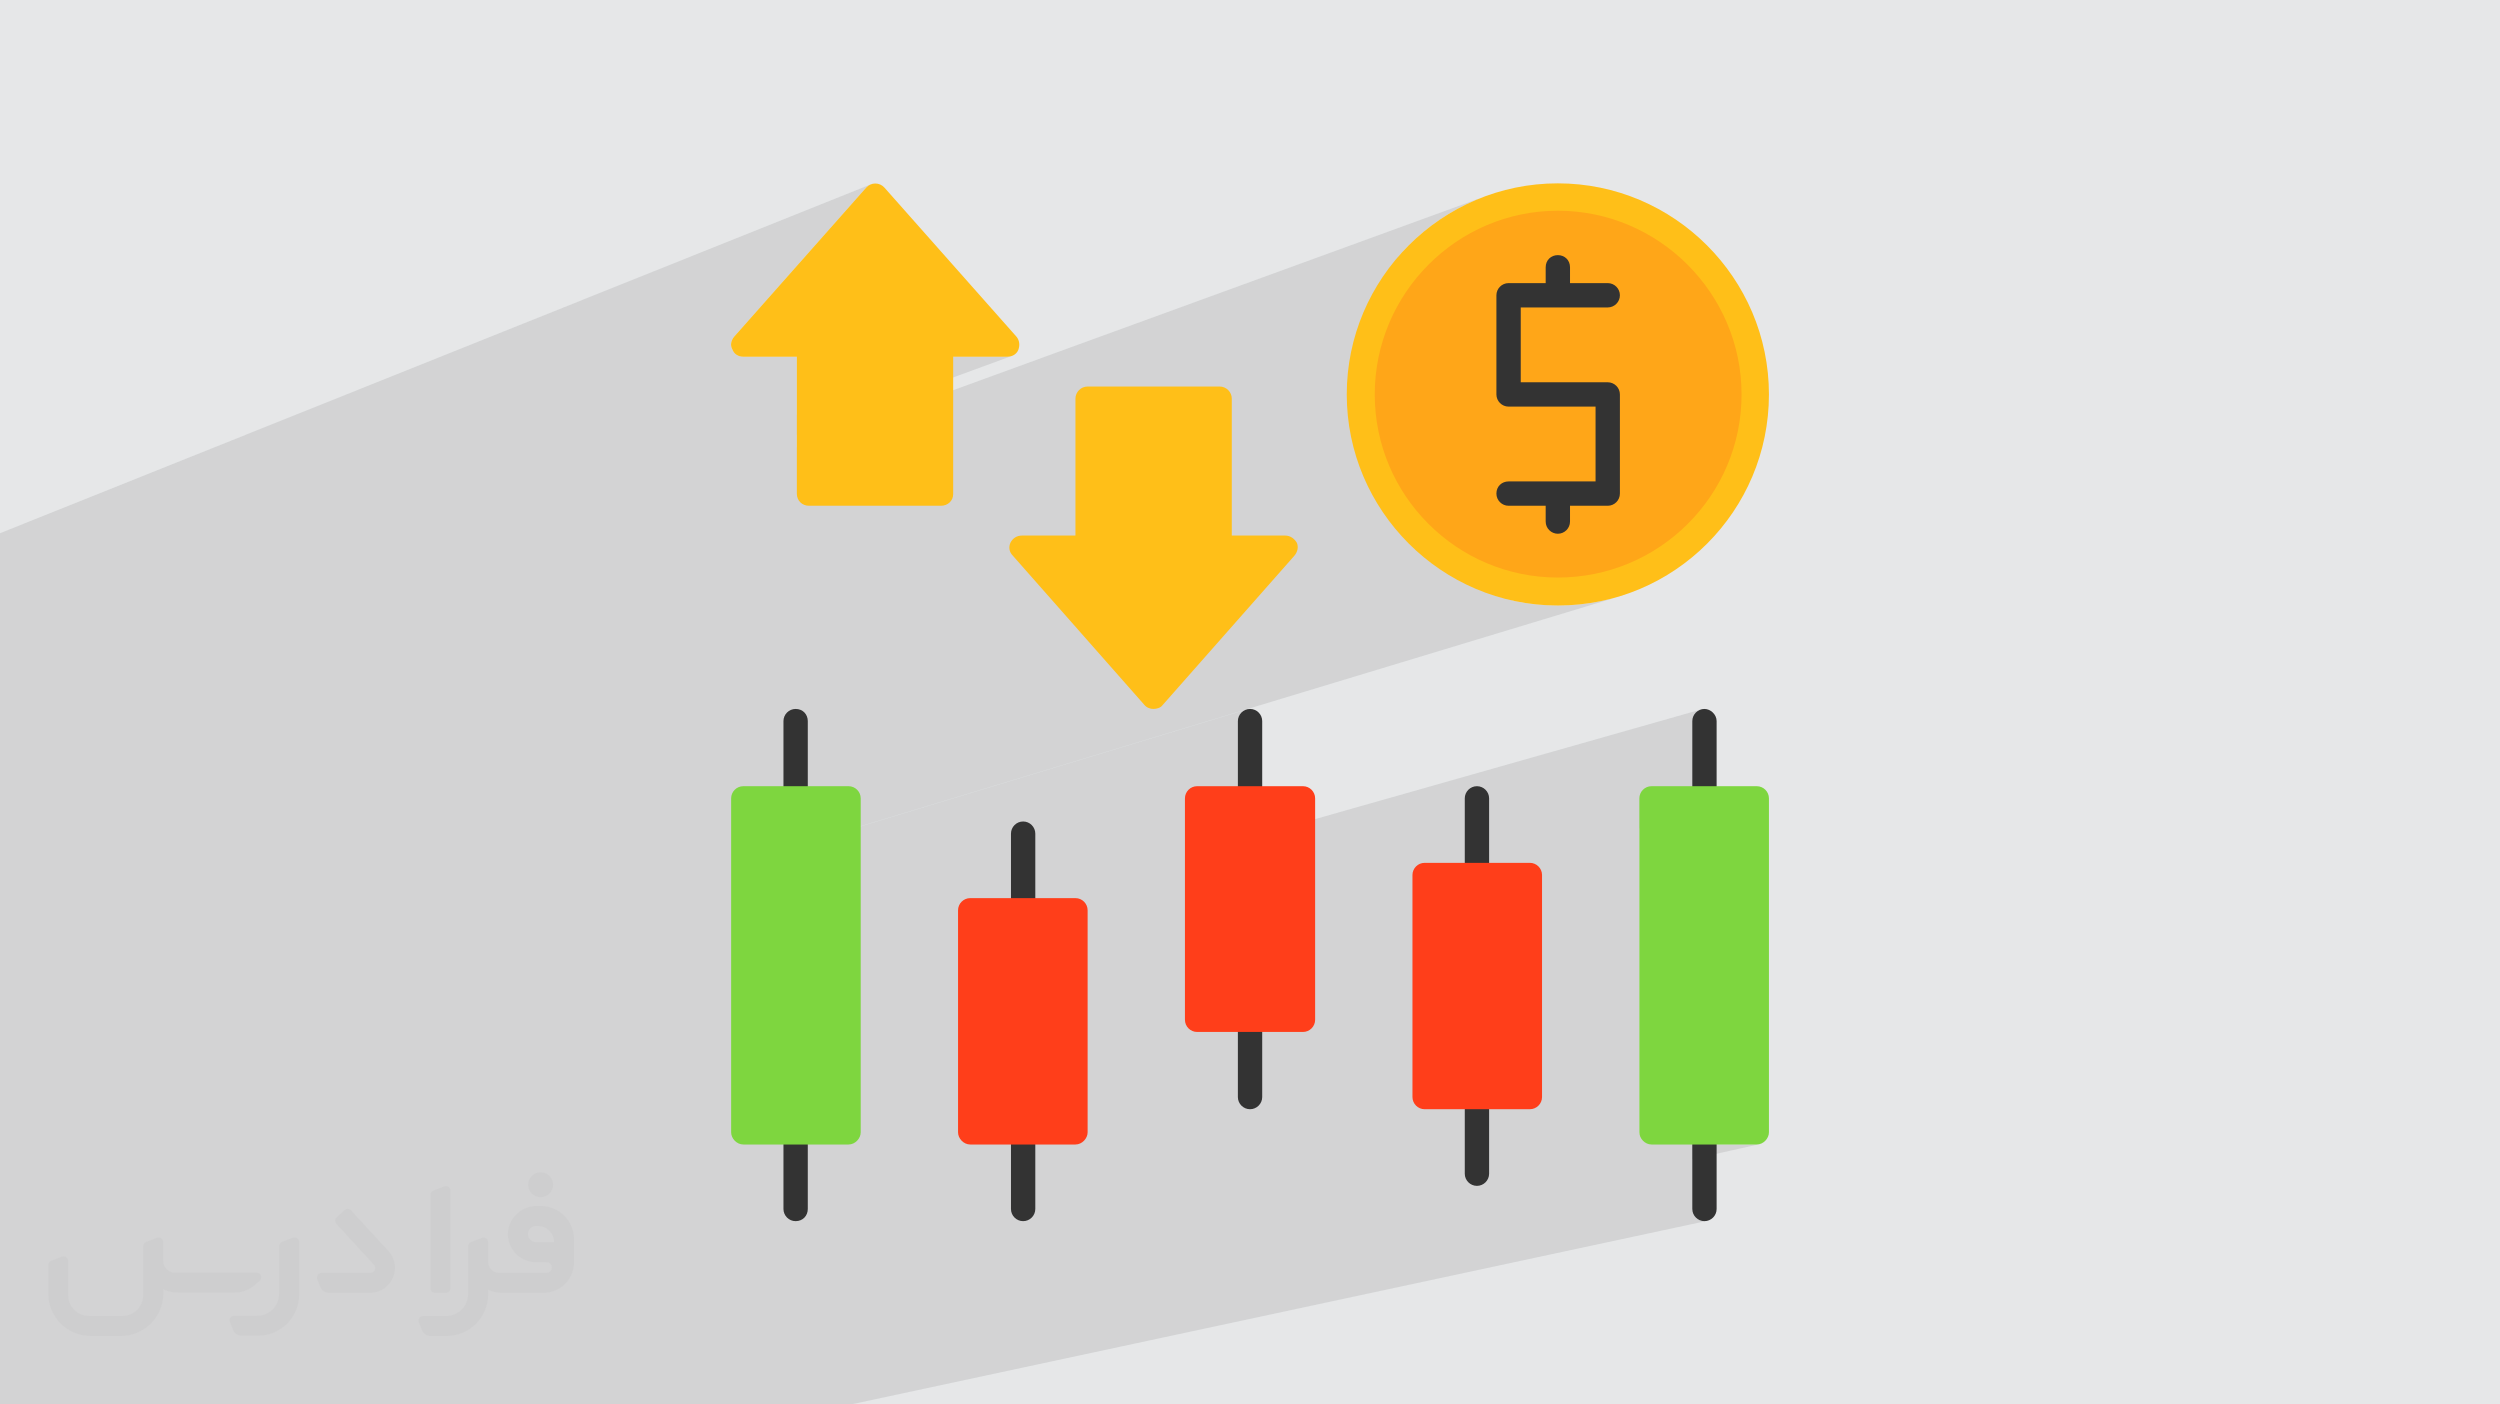 <?xml version="1.0" encoding="UTF-8"?>
<!DOCTYPE svg PUBLIC "-//W3C//DTD SVG 1.0//EN" "http://www.w3.org/TR/2001/REC-SVG-20010904/DTD/svg10.dtd">
<!-- Creator: CorelDRAW -->
<svg xmlns="http://www.w3.org/2000/svg" xml:space="preserve" width="94.192mm" height="52.917mm" version="1.0" style="shape-rendering:geometricPrecision; text-rendering:geometricPrecision; image-rendering:optimizeQuality; fill-rule:evenodd; clip-rule:evenodd"
viewBox="0 0 9404.92 5283.66"
 xmlns:xlink="http://www.w3.org/1999/xlink"
 xmlns:xodm="http://www.corel.com/coreldraw/odm/2003">
 <defs>
  <style type="text/css">
   <![CDATA[
    .fil3 {fill:#333333}
    .fil4 {fill:#7ED63F}
    .fil5 {fill:#FF3E1A}
    .fil7 {fill:#FFA618}
    .fil6 {fill:#FFBF18}
    .fil2 {fill:#373435;fill-rule:nonzero;fill-opacity:0.031}
    .fil1 {fill:#2B2A29;fill-opacity:0.102}
    .fil0 {fill:#E6E7E8}
   ]]>
  </style>
 </defs>
 <g id="Layer_x0020_1">
  <polygon class="fil0" points="-0,0 9404.92,0 9404.92,5283.66 -0,5283.66 "/>
  <polygon class="fil1" points="5259.72,966.15 5623.96,834.88 5655.95,823.96 5688.61,814.61 5721.91,806.86 5755.81,800.75 5790.23,796.32 5825.18,793.65 5860.58,792.74 5895.98,793.65 5930.94,796.32 5965.41,800.75 5999.35,806.86 6032.7,814.61 6065.43,823.96 6097.48,834.88 6128.83,847.31 6159.42,861.2 6189.21,876.51 6218.15,893.22 6246.19,911.25 6273.31,930.57 6299.44,951.14 6324.56,972.92 6348.6,995.84 6371.52,1019.89 6393.3,1045 6413.87,1071.13 6433.19,1098.24 6451.22,1126.29 6467.92,1155.23 6483.23,1185.02 6497.13,1215.61 6509.56,1246.95 6520.48,1279.01 6529.83,1311.74 6537.58,1345.09 6543.69,1379.03 6548.12,1413.5 6550.79,1448.46 6551.7,1483.86 6550.8,1519.26 6548.14,1554.21 6543.75,1588.63 6537.68,1622.53 6529.97,1655.83 6520.67,1688.49 6509.81,1720.49 6497.45,1751.76 6483.63,1782.26 6468.39,1811.96 6451.76,1840.8 6433.8,1868.75 6414.54,1895.77 6394.04,1921.8 6372.33,1946.8 6349.46,1970.74 6325.46,1993.55 6300.4,2015.22 6274.29,2035.69 6247.2,2054.91 6219.16,2072.84 6190.22,2089.45 6160.42,2104.67 6129.8,2118.48 6098.41,2130.83 6066.28,2141.68 5686.1,2258.32 5700.96,2261.77 5739.98,2268.78 5779.63,2273.85 5819.84,2276.92 5860.58,2277.96 5901.52,2276.92 5941.9,2273.85 5981.7,2268.78 6020.85,2261.77 6059.31,2252.87 6097.03,2242.14 2750.53,3255.45 2750.53,3256.19 4693.4,2667.95 4684.83,2670.63 4677.06,2674.85 4670.28,2680.45 4664.68,2687.23 4660.44,2695.01 4657.77,2703.59 4656.83,2712.78 4656.83,3003.41 4657.77,3012.61 4660.44,3021.19 4664.68,3028.95 4670.28,3035.73 4677.06,3041.34 4684.83,3045.57 4693.4,3048.25 4702.6,3049.18 4711.8,3048.25 4457.73,3121.39 4457.73,3220.53 6402.91,2667.95 6394.33,2670.63 6386.56,2674.85 6379.78,2680.45 6374.18,2687.23 6369.95,2695.01 6367.27,2703.59 6366.33,2712.78 6366.33,3003.41 6367.27,3012.61 6369.95,3021.19 6374.18,3028.95 6379.78,3035.73 6386.56,3041.34 6394.33,3045.57 6402.91,3048.25 6412.1,3049.18 6421.3,3048.25 6167.23,3116.88 6167.23,4259.79 6168.17,4268.33 6168.23,4268.53 6402.91,4214.97 6394.33,4217.64 6386.56,4221.87 6379.78,4227.47 6374.18,4234.25 6369.95,4242.02 6367.27,4250.59 6366.33,4259.79 6366.33,4305.56 6608.91,4305.56 6618.11,4304.53 6366.33,4360.74 6366.33,4548.14 6367.27,4557.34 6369.95,4565.92 6374.18,4573.69 6379.78,4580.47 6386.56,4586.07 6394.33,4590.3 6402.91,4592.98 6412.1,4593.92 6421.3,4592.98 3200.24,5283.66 3195.96,5283.66 2968.63,5283.66 2232.34,5283.66 2228.45,5283.66 1925.27,5283.66 1920.89,5283.66 1894.7,5283.66 1853.91,5283.66 1720.17,5283.66 1708.01,5283.66 1687.3,5283.66 1037.5,5283.66 1033.24,5283.66 935.03,5283.66 930.41,5283.66 720.39,5283.66 706.44,5283.66 675.42,5283.66 673.08,5283.66 550.25,5283.66 511.79,5283.66 179.2,5283.66 173.88,5283.66 168.71,5283.66 164.32,5283.66 71.99,5283.66 67.76,5283.66 -0,5283.66 -0,5277.12 -0,5276.16 -0,5217.22 -0,5210.88 -0,5180.66 -0,5168.31 -0,5128.38 -0,5127.24 -0,5118.95 -0,5117.8 -0,5043.75 -0,5038.65 -0,5028.77 -0,5022.88 -0,5009.65 -0,4996.15 -0,4991.86 -0,4977.74 -0,4738.47 -0,4718.63 -0,4553.32 -0,4551.92 -0,4502.17 -0,4453.93 -0,4424.56 -0,4404.9 -0,4403.51 -0,4355.13 -0,4307.34 -0,4279.16 -0,4257.53 -0,4228.69 -0,4116.66 -0,4088.96 -0,4001.2 -0,3998.98 -0,3976.88 -0,3973.75 -0,3971.86 -0,3919.26 -0,3865.1 -0,3835.57 -0,3760.77 -0,3663.97 -0,3634.91 -0,3375.33 -0,3372.14 -0,3328.75 -0,3315.61 -0,3223.71 -0,3135.84 -0,3133.35 -0,2982.29 -0,2942.65 -0,2927.95 -0,2915.64 -0,2827.58 -0,2733.81 -0,2731 -0,2667.1 -0,2476.58 -0,2409.21 -0,2370.97 -0,2330.76 -0,2010.46 -0,2005.93 3274.44,694.19 3266.03,699.01 3258.57,705.77 2761.97,1266.45 2758.01,1271.8 2754.78,1277.51 2752.35,1283.47 2750.81,1289.63 2750.24,1295.89 2750.7,1302.18 2752.29,1308.41 2755.1,1314.51 2758.09,1320.95 2761.86,1326.53 2766.32,1331.24 2771.4,1335.11 2777.03,1338.11 2783.1,1340.26 2789.55,1341.55 2796.3,1341.98 2997.68,1341.98 2997.68,1559.32 3585.82,1341.98 3789.49,1341.98 3796.24,1341.55 3802.69,1340.3 3808.76,1338.23 2997.68,1635.42 2997.68,1682.27 5588.13,738.1 5552.09,752.37 5516.94,768.32 5482.71,785.9 5449.46,805.06 5417.23,825.76 5386.09,847.95 5356.06,871.56 5327.22,896.56 5299.62,922.89 5273.28,950.5 "/>
  <g id="_2323954978832">
   <path class="fil2" d="M1125.4 4672.59l0 197.03c0,20.41 -3.74,40.82 -11.66,59.56 -7.92,18.74 -19.16,36.25 -33.74,50.4 -14.58,14.58 -31.65,25.82 -50.4,33.74 -18.74,7.92 -39.15,11.66 -59.56,11.66l-60.82 0c-7.08,0 -14.16,-2.08 -19.99,-6.25 -5.83,-4.16 -10.41,-9.58 -12.92,-16.25l-11.24 -29.16c-0.83,-2.5 -1.25,-5.41 -1.25,-8.33 0,-2.92 1.25,-5.42 2.92,-7.92 1.67,-2.5 3.74,-4.16 6.25,-5.41 2.5,-1.25 5.41,-2.09 7.91,-1.67l86.23 0c22.08,0 42.91,-8.75 58.73,-24.57 15.41,-15.42 24.15,-36.65 24.15,-58.73l0 -179.12c0,-3.33 1.26,-6.66 3.33,-9.58 2.09,-2.92 5,-5 7.92,-6.25l40.82 -15.83c2.5,-0.84 5.41,-1.25 8.33,-0.84 2.92,0.42 5.42,1.26 7.5,2.92 2.09,1.67 4.17,3.75 5.42,6.25 1.25,2.92 2.08,5.83 2.08,8.33z"/>
   <path class="fil2" d="M2033.88 4536.8l-15 0c-59.57,0 -109.13,48.73 -108.31,107.88 0.42,27.5 12.08,54.16 31.66,73.32 19.57,19.57 46.23,30.4 74.14,30.4l39.57 0c5.42,0 10.41,2.08 14.17,5.83 3.74,3.74 5.83,8.75 5.83,14.16 0,5.42 -2.09,10.41 -5.83,14.17 -3.75,3.74 -8.75,5.83 -14.17,5.83l-179.11 0c-10.83,0 -20.83,-4.58 -28.33,-12.08 -7.5,-7.5 -11.66,-17.91 -12.08,-28.33l0 -74.98c0,-2.92 -0.83,-5.41 -2.08,-7.92 -1.25,-2.5 -3.33,-4.57 -5.42,-6.24 -2.08,-1.67 -4.99,-2.51 -7.5,-2.92 -2.92,-0.42 -5.41,0 -8.33,0.83l-41.24 15.83c-2.92,1.25 -5.83,3.33 -7.92,6.25 -2.08,2.92 -2.92,6.25 -2.92,9.58l0 179.12c0,22.08 -8.75,43.32 -24.15,58.73 -15.42,15.42 -36.65,24.57 -58.73,24.57l-86.64 0.01c-2.92,0 -5.42,0.83 -7.92,2.08 -2.5,1.25 -4.58,3.33 -6.25,5.42 -1.66,2.5 -2.5,4.99 -2.92,7.5 -0.41,2.92 0,5.41 1.26,8.33l11.24 29.16c2.5,6.67 7.08,12.5 12.91,16.66 5.83,4.16 12.91,6.25 20,5.83l60.81 0c41.24,0 80.81,-16.25 109.97,-45.82 29.16,-29.16 45.81,-68.74 45.81,-109.97l0 -18.32c15.84,7.91 33.33,12.08 50.82,12.08l157.03 0c30.41,0 59.99,-12.08 81.65,-33.74 21.66,-21.67 33.74,-50.82 33.74,-81.65l0 -85.81c0,-33.32 -13.33,-65.39 -36.65,-89.14 -23.74,-23.74 -55.82,-36.65 -89.14,-36.65zm50.39 136.2l-66.64 0c-7.92,0 -15.42,-2.5 -21.25,-7.91 -5.83,-5.42 -9.59,-12.5 -10.41,-20.42 0,-4.16 0.42,-8.75 2.08,-12.91 1.67,-4.16 3.75,-7.91 6.67,-10.82 5.83,-5.42 13.75,-8.76 21.66,-8.76l7.09 0c16.25,0 31.65,6.25 42.9,17.91 11.66,11.25 17.91,26.66 17.91,42.91z"/>
   <path class="fil2" d="M1694.39 4478.9l0 367.39c0,2.08 -0.42,4.57 -1.25,6.66 -0.84,2.09 -2.09,4.16 -3.75,5.83 -1.67,1.67 -3.33,2.92 -5.41,3.74 -2.09,0.84 -4.16,1.26 -6.67,1.26l-40.82 0c-2.08,0 -4.58,-0.42 -6.66,-1.26 -2.09,-0.83 -4.16,-2.08 -5.42,-3.74 -1.66,-1.67 -2.92,-3.74 -3.74,-5.83 -0.83,-2.09 -1.25,-4.58 -1.25,-6.66l0 -351.57c0,-3.32 0.83,-6.66 2.92,-9.58 2.08,-2.92 4.58,-5 7.91,-6.25l40.83 -15.83c2.5,-0.84 5.41,-1.25 8.33,-1.25 2.92,0.41 5.41,1.25 7.5,2.92 2.5,1.66 4.16,3.74 5.41,6.24 1.25,2.09 2.09,5 2.09,7.92z"/>
   <path class="fil2" d="M1391.56 4863.79l-153.7 0c-7.08,0 -14.17,-2.09 -20,-6.25 -5.83,-4.16 -10.41,-9.99 -13.33,-16.66l-11.24 -28.74c-0.83,-2.51 -1.25,-5.42 -0.83,-8.34 0.41,-2.92 1.25,-5.41 2.92,-7.91 1.66,-2.51 3.74,-4.16 6.24,-5.42 2.51,-1.25 5.42,-2.08 7.92,-2.08l184.11 0c3.33,0 6.66,-1.25 9.58,-2.92 2.93,-2.09 5,-4.58 6.67,-7.92 1.25,-3.33 1.67,-6.66 1.25,-9.99 -0.42,-3.33 -2.08,-6.67 -4.16,-9.17l-141.63 -154.12c-2.92,-3.33 -4.58,-7.92 -4.58,-12.5 0,-4.58 2.09,-8.75 5.83,-12.08l29.58 -27.49c3.33,-2.92 7.92,-4.58 12.5,-4.58 4.58,0.42 8.75,2.09 12.08,5.83l140.37 152.87c55.41,59.57 12.5,157.46 -69.56,157.46z"/>
   <path class="fil2" d="M977.53 4817.97l-20 17.07c-20.83,17.91 -47.49,27.91 -74.98,27.91l-211.19 0c-19.57,0 -39.15,-4.16 -57.06,-12.49l0 16.25c0,20.82 -4.16,41.65 -12.08,60.81 -7.91,19.16 -19.57,36.65 -34.57,51.65 -14.58,14.58 -32.07,26.24 -51.65,34.58 -19.16,7.91 -39.99,12.07 -60.82,12.07l-114.55 0.01c-20.83,0 -41.66,-4.17 -60.82,-12.08 -19.16,-7.92 -36.65,-19.58 -51.65,-34.58 -14.58,-14.58 -26.24,-32.07 -34.57,-51.65 -7.92,-19.16 -12.08,-39.98 -12.08,-60.81l0 -107.89c0,-3.33 1.25,-6.66 2.92,-9.58 2.09,-2.92 4.58,-5 7.92,-6.25l40.82 -15.83c2.5,-0.84 5.41,-1.26 8.33,-0.84 2.92,0.42 5.42,1.25 7.5,2.92 2.09,1.67 4.16,3.75 5.42,6.25 1.25,2.5 2.08,5 2.08,7.92l0 128.71c0,20.83 8.34,40.82 22.92,55.41 14.58,14.58 34.57,22.91 55.4,22.91l125.79 0c20.83,0 40.41,-8.34 54.99,-22.92 14.58,-14.58 22.92,-34.57 22.92,-55.4l0 -184.11c0,-3.33 1.25,-6.67 2.92,-9.59 2.08,-2.92 4.57,-4.99 7.91,-6.24l40.82 -15.84c2.51,-0.83 5.42,-1.25 8.34,-0.83 2.92,0.42 5.41,1.25 7.91,2.92 2.51,1.67 4.17,3.74 5.42,6.25 1.25,2.5 2.08,5.41 2.08,7.91l0 70.4c0,11.66 4.58,23.32 12.92,31.65 8.33,8.34 19.57,13.33 31.65,13.33l307.4 0c3.33,0 7.09,0.84 9.59,2.92 2.92,2.09 5,5 6.25,7.92 1.25,3.33 1.25,6.66 0.41,10.41 0,3.74 -2.08,6.66 -4.57,8.75z"/>
   <path class="fil2" d="M2033.88 4503.89c25.82,0 47.07,-21.25 47.07,-47.07 0,-25.83 -21.25,-47.07 -47.07,-47.07 -25.83,0 -47.08,21.24 -47.08,47.07 0,25.82 21.25,47.07 47.08,47.07z"/>
  </g>
  <g id="_2323954981184">
   <g id="Layer_x0020_1_1">
    <g id="_437055792">
     <path class="fil3" d="M2993.1 4593.92c-25.17,0 -45.76,-20.6 -45.76,-45.77l0 -288.35c0,-25.17 20.59,-45.76 45.76,-45.76 27.47,0 45.77,20.59 45.77,45.76l0 288.35c0,25.17 -18.3,45.77 -45.77,45.77z"/>
     <path class="fil3" d="M6412.1 4593.92c-25.17,0 -45.77,-20.6 -45.77,-45.77l0 -288.35c0,-25.17 20.6,-45.76 45.77,-45.76 22.89,0 45.77,20.59 45.77,45.76l0 288.35c0,25.17 -20.6,45.77 -45.77,45.77z"/>
     <path class="fil3" d="M3848.99 4593.92c-25.17,0 -45.76,-20.6 -45.76,-45.77l0 -288.35c0,-25.17 20.59,-45.76 45.76,-45.76 25.18,0 45.77,20.59 45.77,45.76l0 288.35c0,25.17 -20.59,45.77 -45.77,45.77z"/>
     <path class="fil3" d="M3848.99 3470.27c-25.17,0 -45.76,-20.6 -45.76,-45.77l0 -288.34c0,-25.17 20.59,-45.77 45.76,-45.77 25.18,0 45.77,20.6 45.77,45.77l0 288.34c0,25.17 -20.59,45.77 -45.77,45.77z"/>
     <path class="fil3" d="M4702.6 4172.83c-25.17,0 -45.77,-20.6 -45.77,-45.77l0 -290.64c0,-25.17 20.6,-45.77 45.77,-45.77 25.17,0 45.77,20.6 45.77,45.77l0 290.64c0,25.17 -20.6,45.77 -45.77,45.77z"/>
     <path class="fil3" d="M5556.21 3337.54c-25.17,0 -45.77,-20.6 -45.77,-45.77l0 -288.35c0,-25.17 20.6,-45.77 45.77,-45.77 25.17,0 45.77,20.6 45.77,45.77l0 288.35c0,25.17 -20.6,45.77 -45.77,45.77z"/>
     <path class="fil3" d="M4702.6 3049.18c-25.17,0 -45.77,-20.6 -45.77,-45.77l0 -290.63c0,-25.18 20.6,-45.77 45.77,-45.77 25.17,0 45.77,20.59 45.77,45.77l0 290.63c0,25.17 -20.6,45.77 -45.77,45.77z"/>
     <path class="fil3" d="M5556.21 4461.19c-25.17,0 -45.77,-20.6 -45.77,-45.77l0 -288.35c0,-25.17 20.6,-45.77 45.77,-45.77 25.17,0 45.77,20.6 45.77,45.77l0 288.35c0,25.17 -20.6,45.77 -45.77,45.77z"/>
     <path class="fil3" d="M2993.1 3049.18c-25.17,0 -45.76,-20.6 -45.76,-45.77l0 -290.63c0,-25.18 20.59,-45.77 45.76,-45.77 27.47,0 45.77,20.59 45.77,45.77l0 290.63c0,25.17 -18.3,45.77 -45.77,45.77z"/>
     <path class="fil3" d="M6412.1 3049.18c-25.17,0 -45.77,-20.6 -45.77,-45.77l0 -290.63c0,-25.18 20.6,-45.77 45.77,-45.77 22.89,0 45.77,20.59 45.77,45.77l0 290.63c0,25.17 -20.6,45.77 -45.77,45.77z"/>
    </g>
    <path class="fil4" d="M6608.91 4305.56l-395.91 0c-25.17,0 -45.77,-22.89 -45.77,-45.77l0 -1256.38c0,-25.17 20.6,-45.77 45.77,-45.77l395.91 0c25.17,0 45.77,20.6 45.77,45.77l0 1256.38c0,22.89 -20.6,45.77 -45.77,45.77z"/>
    <g>
     <path class="fil5" d="M5755.31 4172.83l-395.91 0c-25.17,0 -45.77,-20.6 -45.77,-45.77l0 -835.3c0,-25.17 20.6,-45.77 45.77,-45.77l395.91 0c25.17,0 45.77,20.6 45.77,45.77l0 835.3c0,25.17 -20.6,45.77 -45.77,45.77z"/>
     <path class="fil5" d="M4901.7 3882.19l-398.2 0c-25.17,0 -45.77,-20.59 -45.77,-45.77l0 -833.01c0,-25.17 20.6,-45.77 45.77,-45.77l398.2 0c25.17,0 45.77,20.6 45.77,45.77l0 833.01c0,25.18 -20.6,45.77 -45.77,45.77z"/>
     <path class="fil5" d="M4045.8 4305.56l-395.91 0c-25.17,0 -45.76,-22.89 -45.76,-45.77l0 -835.3c0,-25.17 20.59,-45.77 45.76,-45.77l395.91 0c25.17,0 45.77,20.6 45.77,45.77l0 835.3c0,22.89 -20.6,45.77 -45.77,45.77z"/>
    </g>
    <path class="fil4" d="M3192.2 4305.56l-395.9 0c-25.17,0 -45.77,-22.89 -45.77,-45.77l0 -1256.38c0,-25.17 20.6,-45.77 45.77,-45.77l395.9 0c25.18,0 45.77,20.6 45.77,45.77l0 1256.38c0,22.89 -20.59,45.77 -45.77,45.77z"/>
    <path class="fil6" d="M3540.05 1902.65l-496.6 0c-25.17,0 -45.77,-18.3 -45.77,-45.76l0 -514.91 -201.39 0c-18.31,0 -34.33,-9.16 -41.2,-27.47 -9.16,-16.02 -4.57,-34.33 6.87,-48.06l496.6 -560.68c18.31,-20.59 50.34,-20.59 68.66,0l496.6 560.68c11.44,13.73 13.73,32.04 6.87,50.34 -6.87,16.03 -22.89,25.18 -41.2,25.18l-203.67 0 0 517.2c0,25.17 -20.6,43.47 -45.77,43.47zm798.68 764.36c-11.44,0 -25.17,-4.58 -34.33,-16.03l-494.31 -560.68c-13.73,-13.73 -16.02,-32.03 -9.16,-48.06 9.16,-18.3 25.18,-27.46 43.48,-27.46l201.39 0 0 -514.91c0,-25.17 20.6,-45.77 45.77,-45.77l496.61 0c25.17,0 45.76,20.6 45.76,45.77l0 514.91 201.4 0c18.3,0 34.33,11.44 43.47,27.46 6.87,16.03 2.29,34.33 -9.15,48.06l-496.61 562.97c-6.86,9.16 -20.6,13.74 -34.33,13.74z"/>
    <g id="_437054376">
     <path class="fil6" d="M5860.58 2277.96c-437.1,0 -794.11,-357 -794.11,-794.1 0,-437.11 357.01,-794.11 794.11,-794.11 437.1,0 794.11,357 794.11,794.11 0,437.1 -354.71,794.1 -794.11,794.1z"/>
     <path class="fil7" d="M5860.58 2172.69c-379.88,0 -688.84,-308.94 -688.84,-688.83 0,-379.89 308.95,-691.12 688.84,-691.12 379.88,0 691.12,311.23 691.12,691.12 0,379.88 -308.94,688.83 -691.12,688.83z"/>
     <path class="fil3" d="M6002.46 1529.63l-327.25 0c-25.17,0 -45.77,-20.6 -45.77,-45.77l0 -373.03c0,-25.17 20.6,-45.77 45.77,-45.77l139.6 0 0 -59.5c0,-27.46 20.6,-45.77 45.77,-45.77 25.17,0 45.77,18.31 45.77,45.77l0 59.5 141.89 0c25.17,0 45.77,20.6 45.77,45.77 0,25.17 -20.6,45.77 -45.77,45.77l-187.66 0 -139.6 0 0 281.48 327.25 0c25.17,0 45.77,20.6 45.77,45.77l0 373.03c0,25.17 -20.6,45.76 -45.77,45.76l-141.89 0 0 59.51c0,25.17 -20.6,45.76 -45.77,45.76 -25.17,0 -45.77,-20.59 -45.77,-45.76l0 -59.51 -139.6 0c-25.17,0 -45.77,-20.59 -45.77,-45.76 0,-27.47 20.6,-45.77 45.77,-45.77l327.25 0 0 -281.48z"/>
    </g>
   </g>
  </g>
 </g>
</svg>
